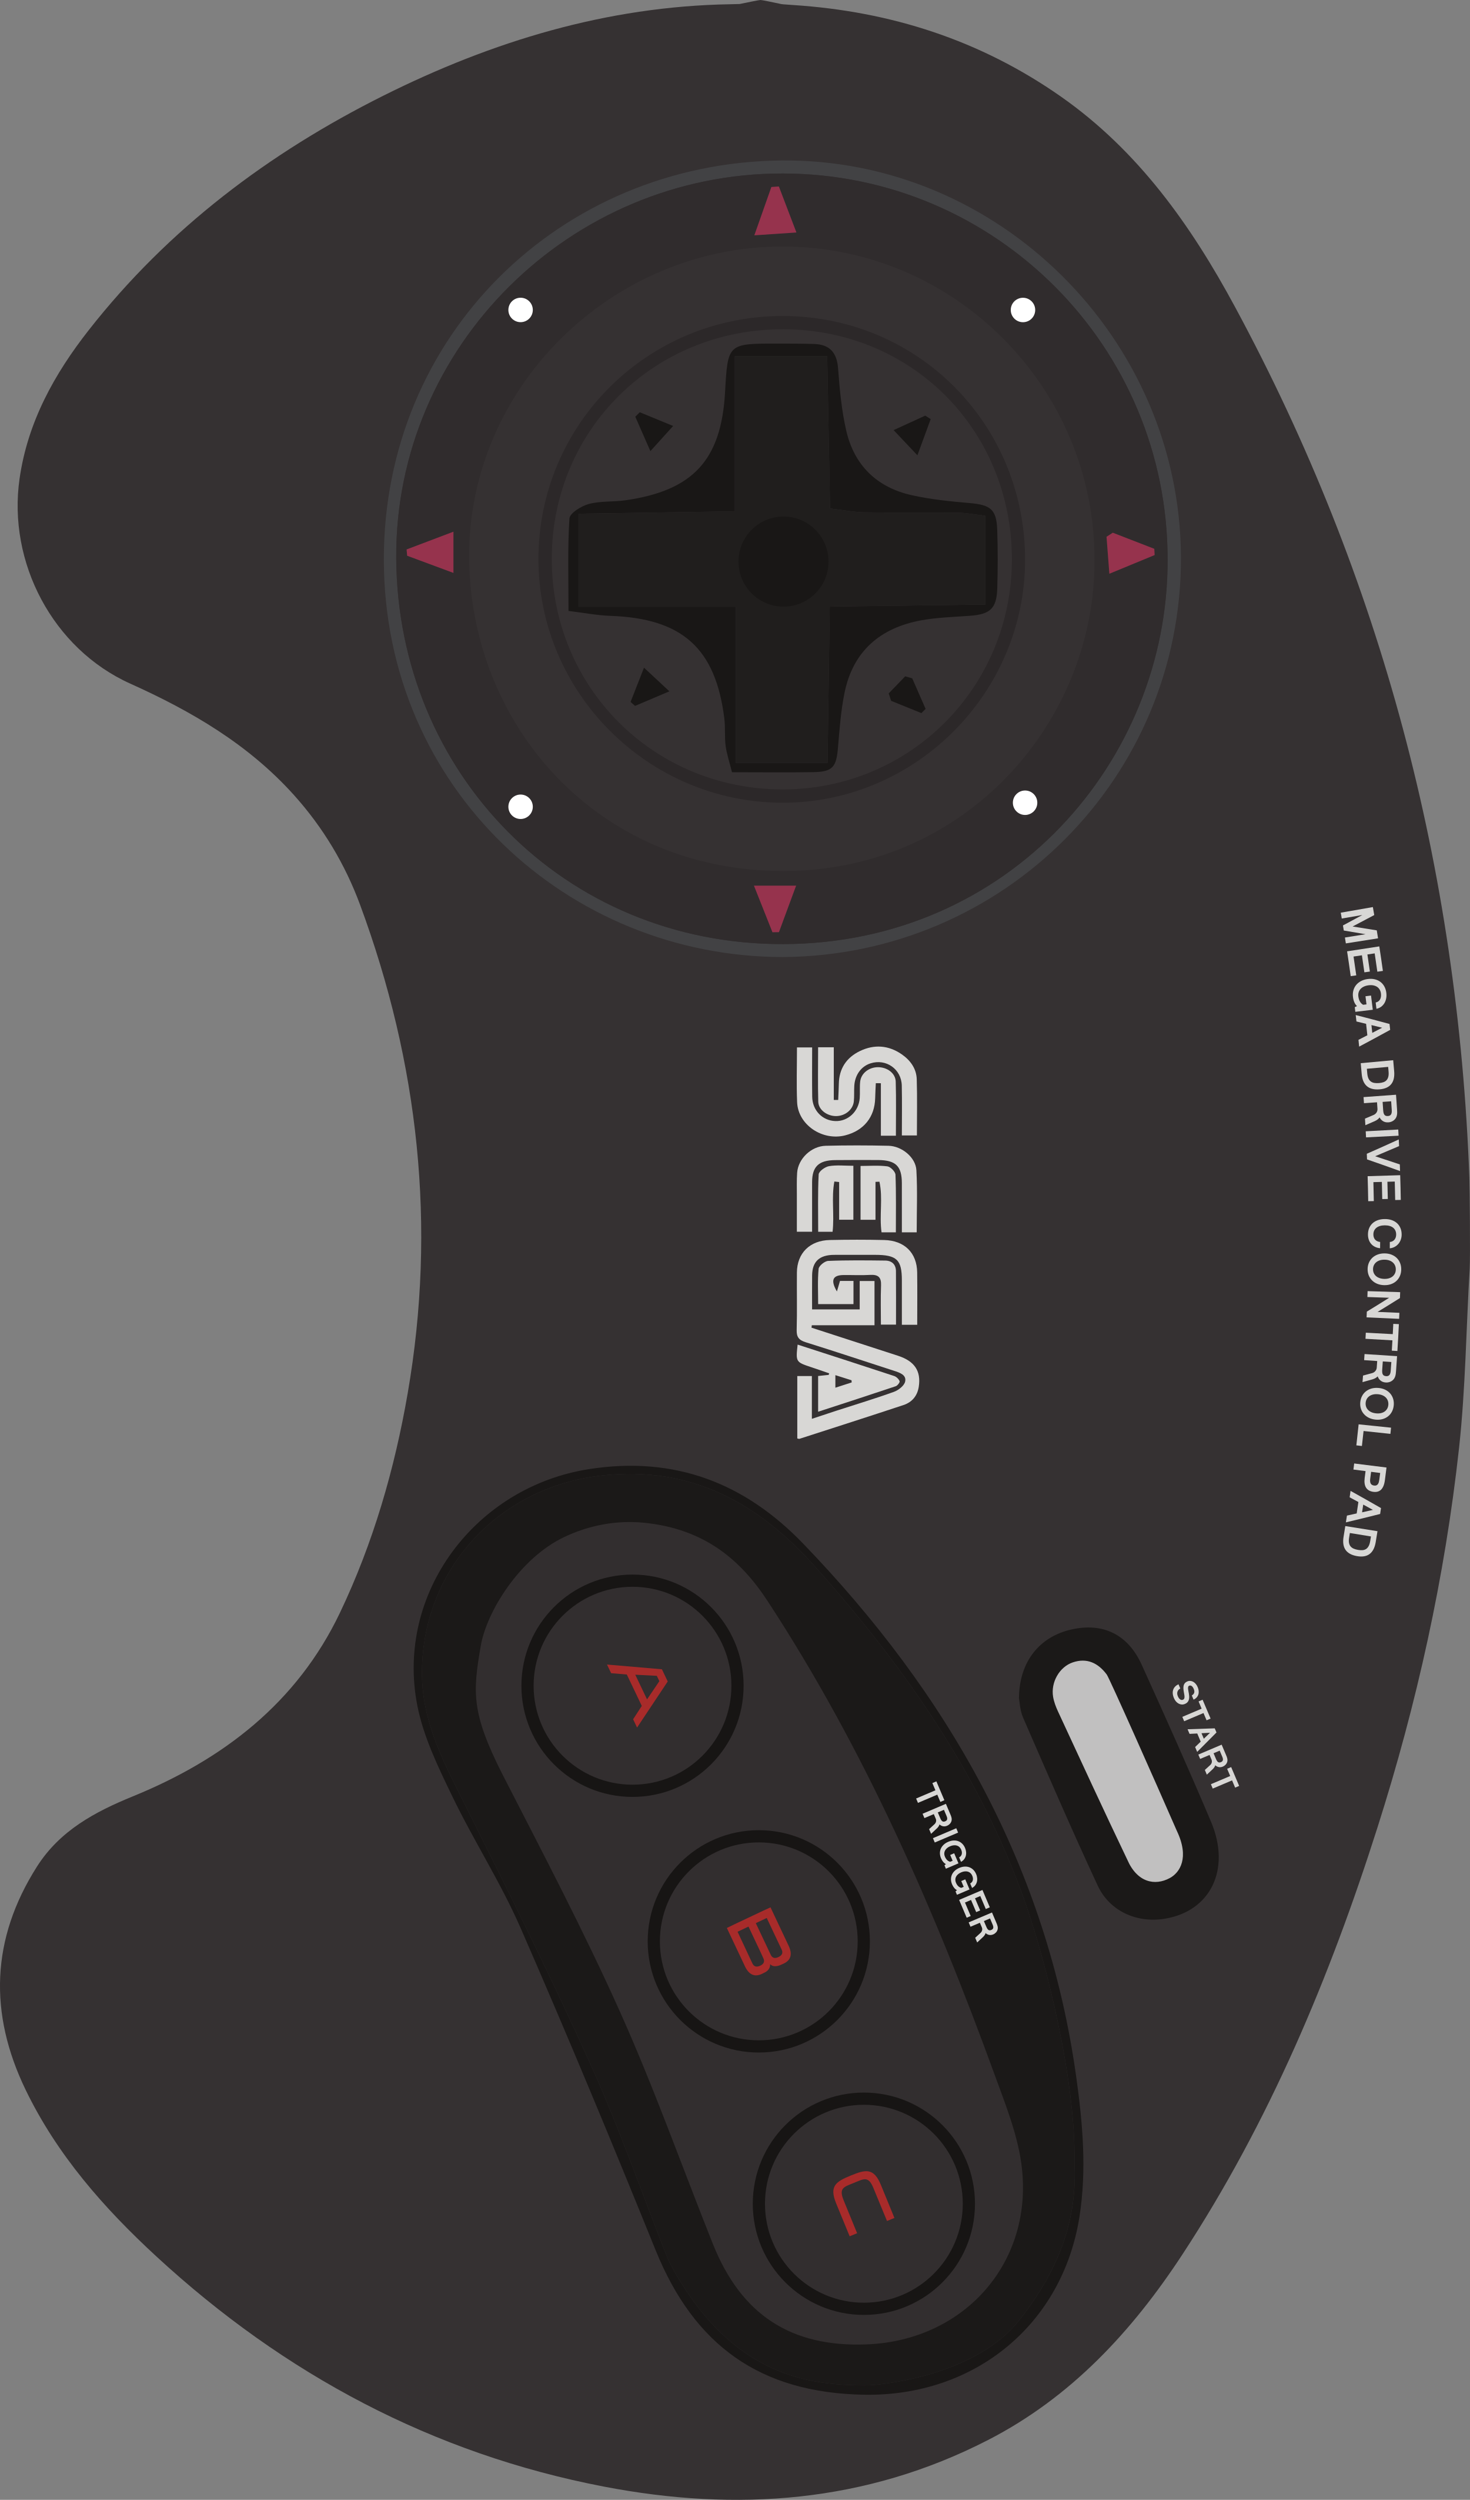 <?xml version="1.0" encoding="UTF-8" standalone="no"?>
<svg
   xmlns:dc="http://purl.org/dc/elements/1.1/"
   xmlns:cc="http://creativecommons.org/ns#"
   xmlns:rdf="http://www.w3.org/1999/02/22-rdf-syntax-ns#"
   xmlns:svg="http://www.w3.org/2000/svg"
   xmlns="http://www.w3.org/2000/svg"
   xmlns:sodipodi="http://sodipodi.sourceforge.net/DTD/sodipodi-0.dtd"
   xmlns:inkscape="http://www.inkscape.org/namespaces/inkscape"
   viewBox="0 0 189.669 322.342"
   height="322.342"
   width="189.669"
   xml:space="preserve"
   version="1.1"
   id="svg2"
   inkscape:version="0.48.4 r9939"
   sodipodi:docname="controller.svg"><rect x="0" y="0" width="189.669" height="322.342" fill="#808080" stroke="none"/><sodipodi:namedview
     pagecolor="#ffffff"
     bordercolor="#666666"
     borderopacity="1"
     objecttolerance="10"
     gridtolerance="10"
     guidetolerance="10"
     inkscape:pageopacity="0"
     inkscape:pageshadow="2"
     inkscape:window-width="640"
     inkscape:window-height="480"
     id="namedview150"
     showgrid="false"
     fit-margin-top="0"
     fit-margin-left="0"
     fit-margin-right="0"
     fit-margin-bottom="0"
     inkscape:zoom="1.0547787"
     inkscape:cx="94.834248"
     inkscape:cy="161.17112"
     inkscape:window-x="61"
     inkscape:window-y="24"
     inkscape:window-maximized="0"
     inkscape:current-layer="svg2" /><defs
     id="defs6"><clipPath
       id="clipPath16"
       clipPathUnits="userSpaceOnUse"><path
         id="path18"
         d="m 0,151.735 257.874,0 L 257.874,0 0,0 0,151.735 z"
         inkscape:connector-curvature="0" /></clipPath></defs><g
     transform="matrix(0,1.25,1.25,0,-1.9828834e-6,-2.5e-4)"
     id="g10"><g
       id="g12"><g
         clip-path="url(#clipPath16)"
         id="g14"><g
           transform="translate(120.199,136.783)"
           id="g20"><path
             id="path22"
             style="fill:#353132;fill-opacity:1;fill-rule:nonzero;stroke:none"
             d="M 0,0 C -0.007,0.001 -0.009,0.005 -0.005,0.008 -0.001,0.01 0.014,0.017 0.015,0.015 0.017,0.014 0.024,0.009 0.025,0.005 0.027,0.001 0.007,-0.001 0,0 m -14.921,0.406 c -0.001,0 -0.001,0.004 0,0.01 0.002,0.006 0.004,0.016 0.005,0.01 0.002,-0.005 -0.003,-0.02 -0.005,-0.02 m -8.872,-0.388 0,-0.005 c 0.003,-0.003 0.004,-0.005 0.003,-0.005 -0.002,0 -0.006,0.002 -0.003,0.005 l 0,0.005 z M 131.499,-34.79 c -4.407,8.572 -11.204,14.85 -19.126,20.048 C 98.713,-5.781 83.808,0.471 68.312,5.403 55.535,9.472 42.48,12.362 29.153,13.824 c -6.132,0.67 -12.334,0.731 -18.501,1.099 -1.129,0.066 -8.31,0.005 -9.369,-0.035 -31.797,-1.18 -61.805,-9.061 -89.826,-24.194 -8.385,-4.523 -16.1,-9.984 -21.687,-17.961 -5.824,-8.315 -8.799,-17.578 -9.45,-27.653 -0.065,-1.059 -0.096,-1.202 -0.096,-1.202 -0.233,-1.075 -0.423,-2.045 -0.423,-2.156 0,-0.111 0.186,-1.082 0.414,-2.158 0,0 0.004,-0.02 0.025,-1.014 0.216,-12.697 3.822,-24.526 9.434,-35.766 5.9,-11.799 13.7,-22.176 24.148,-30.38 4.538,-3.565 9.48,-6.319 15.344,-7.166 8.643,-1.25 17.563,3.429 21.158,11.431 2.839,6.314 6.258,12.178 11.472,16.872 3.348,3.016 7.145,5.29 11.325,6.838 16.353,6.056 33.18,7.896 50.374,4.926 7.816,-1.346 15.481,-3.565 22.671,-6.998 9.283,-4.428 15.143,-12.057 18.939,-21.375 1.609,-3.944 3.535,-7.534 7.246,-9.899 7.458,-4.745 15.148,-4.982 23.019,-1.175 6.712,3.243 12.208,8.084 17.195,13.499 12.167,13.201 20.351,28.525 23.745,46.199 2.627,13.675 1.689,27.022 -4.811,39.654"
             inkscape:connector-curvature="0" /></g><g
           transform="translate(57.748,120.523)"
           id="g24"><path
             id="path26"
             style="fill:#424244;fill-opacity:1;fill-rule:nonzero;stroke:none"
             d="m 0,0 c -21.982,0.03 -39.815,-17.741 -39.851,-39.713 -0.036,-21.94 17.859,-40.044 39.684,-39.911 22.141,0.134 39.863,17.325 39.808,39.946 C 39.585,-16.392 20.756,0.052 0,0 m 40.977,-39.759 c -0.039,-22.133 -17.389,-41.11 -40.982,-41.143 -23.152,-0.033 -40.928,18.208 -41.188,40.978 -0.258,22.488 18.413,41.215 40.917,41.299 22.704,0.085 41.129,-18.287 41.253,-41.134"
             inkscape:connector-curvature="0" /></g><g
           transform="translate(234.005,69.436)"
           id="g28"><path
             id="path30"
             style="fill:#191716;fill-opacity:1;fill-rule:nonzero;stroke:none"
             d="m 0,0 c -0.504,-0.282 -1.029,-0.519 -1.563,-0.731 -6.404,-2.521 -12.914,-4.785 -19.177,-7.609 -8.995,-4.049 -17.825,-8.466 -26.654,-12.879 -4.518,-2.259 -8.865,-4.704 -14.174,-4.664 -10.675,0.086 -19.076,7.977 -20.241,18.622 -1.013,9.263 2.92,16.171 9.445,21.99 10.191,9.091 21.229,16.882 34.243,21.531 6.48,2.31 18.783,5.365 27.159,5.214 5.909,0.313 11.108,-1.583 16.337,-5.733 4.251,-3.374 6.132,-9.893 6.631,-14.835 0.035,-0.368 0.05,-0.736 0.05,-1.104 C 12.031,14.315 11.3,6.293 0,0 m -5.335,41.988 c -4.851,0.762 -9.636,0.333 -14.447,-0.337 -21.616,-3.016 -39.537,-13.267 -55.013,-28.208 -6.222,-6.005 -9.041,-13.221 -7.664,-22.066 1.815,-11.713 12.767,-20.008 24.38,-17.739 3.227,0.63 6.338,2.143 9.339,3.595 4.593,2.214 8.925,5.013 13.589,7.055 11.013,4.82 22.121,9.434 33.26,13.947 9.858,3.999 14.714,10.811 14.916,21.476 0.216,11.487 -7.272,20.533 -18.36,22.277"
             inkscape:connector-curvature="0" /></g><g
           transform="translate(246.062,89.237)"
           id="g32"><path
             id="path34"
             style="fill:#1b1918;fill-opacity:1;fill-rule:nonzero;stroke:none"
             d="m 0,0 c -0.025,-5.486 -0.756,-13.509 -12.056,-19.802 -0.505,-0.282 -1.029,-0.519 -1.564,-0.731 -6.404,-2.521 -12.913,-4.785 -19.176,-7.609 -8.996,-4.049 -17.825,-8.466 -26.654,-12.878 -4.518,-2.259 -8.865,-4.705 -14.175,-4.664 -10.675,0.085 -19.075,7.977 -20.24,18.621 -1.014,9.263 2.92,16.171 9.444,21.99 10.191,9.092 21.229,16.882 34.244,21.532 6.479,2.309 18.783,5.365 27.158,5.213 5.91,0.313 11.109,-1.583 16.338,-5.733 C -2.43,12.566 -0.55,6.046 -0.05,1.104 -0.015,0.736 0,0.368 0,0"
             inkscape:connector-curvature="0" /></g><g
           transform="translate(194.488,113.295)"
           id="g36"><path
             id="path38"
             style="fill:#1b1918;fill-opacity:1;fill-rule:nonzero;stroke:none"
             d="m 0,0 c -5.718,-2.657 -11.507,-5.169 -17.291,-7.685 -0.776,-0.338 -1.689,-0.363 -2.027,-0.433 -3.807,0.035 -6.363,2.163 -7.089,5.456 -0.711,3.232 0.514,5.793 3.65,7.215 5.376,2.441 10.766,4.861 16.207,7.161 4.926,2.082 9.258,-0.081 9.999,-4.836 C 3.898,4.014 2.647,1.225 0,0"
             inkscape:connector-curvature="0" /></g><g
           transform="translate(84.554,105.792)"
           id="g40"><path
             id="path42"
             style="fill:#302c2d;fill-opacity:1;fill-rule:nonzero;stroke:none"
             d="M 0,0 C -0.791,0.476 -1.303,1.028 -1.688,0.95 -2.102,0.867 -2.689,0.172 -2.661,-0.217 -2.633,-0.602 -1.941,-1.207 -1.525,-1.22 -1.129,-1.232 -0.712,-0.605 0,0 m -53.7,-1.054 c 0.176,-0.179 0.352,-0.357 0.529,-0.535 0.561,0.243 1.193,0.401 1.645,0.776 0.158,0.131 0.007,0.929 -0.244,1.178 -0.251,0.249 -1.051,0.39 -1.179,0.231 -0.367,-0.456 -0.516,-1.088 -0.751,-1.65 m 51.195,-51.453 c 0.223,-0.232 0.446,-0.465 0.67,-0.697 0.556,0.255 1.194,0.419 1.629,0.809 0.172,0.155 0.03,0.943 -0.219,1.204 -0.249,0.26 -1.027,0.436 -1.192,0.27 -0.411,-0.414 -0.606,-1.043 -0.888,-1.586 m -51.196,-0.205 c 0.202,-0.169 0.403,-0.338 0.604,-0.506 0.546,0.29 1.173,0.499 1.594,0.915 0.153,0.151 -0.062,0.951 -0.338,1.179 -0.281,0.232 -1.103,0.311 -1.23,0.132 -0.341,-0.481 -0.437,-1.135 -0.63,-1.72 m 23.995,-6.275 c 0.688,-1.818 1.259,-3.326 1.831,-4.834 0.216,0.018 0.432,0.036 0.649,0.055 0.556,1.499 1.111,2.998 1.772,4.779 l -4.252,0 z m 36.512,35.37 0,-4.353 c 1.867,0.743 3.337,1.327 4.806,1.911 -0.003,0.224 -0.006,0.447 -0.01,0.671 -1.486,0.549 -2.971,1.097 -4.796,1.771 m -72.124,-1.779 c 0.018,-0.258 0.036,-0.516 0.054,-0.774 1.505,-0.531 3.009,-1.062 4.985,-1.759 -0.113,1.676 -0.188,2.802 -0.292,4.345 -1.858,-0.709 -3.302,-1.26 -4.747,-1.812 m 35.717,34.468 c 0.139,-0.216 0.279,-0.432 0.418,-0.648 1.145,0.088 2.29,0.176 3.815,0.293 -0.772,1.87 -1.351,3.271 -1.929,4.672 -0.214,-0.011 -0.428,-0.022 -0.643,-0.032 -0.553,-1.429 -1.107,-2.857 -1.661,-4.285 m 2.76,-1.885 c -17.748,0.002 -32.246,-14.431 -32.284,-32.14 -0.039,-17.682 14.529,-32.52 32.072,-32.415 17.135,0.103 32.386,13.083 32.35,32.5 C 5.261,-6.015 -10.198,7.278 -26.841,7.187 m 0.035,7.543 c 20.756,0.053 39.584,-16.392 39.641,-39.678 0.055,-22.621 -17.667,-39.811 -39.808,-39.946 -21.826,-0.133 -39.721,17.971 -39.684,39.911 0.036,21.973 17.868,39.743 39.851,39.713"
             inkscape:connector-curvature="0" /></g><g
           transform="translate(54.953,114.865)"
           id="g44"><path
             id="path46"
             style="fill:#96334d;fill-opacity:1;fill-rule:nonzero;stroke:none"
             d="M 0,0 C 0.554,1.428 1.107,2.856 1.661,4.284 1.875,4.295 2.09,4.306 2.304,4.317 2.882,2.916 3.461,1.515 4.232,-0.355 2.708,-0.472 1.563,-0.56 0.418,-0.648 0.278,-0.432 0.139,-0.216 0,0"
             inkscape:connector-curvature="0" /></g><g
           transform="translate(19.236,80.396)"
           id="g48"><path
             id="path50"
             style="fill:#96334d;fill-opacity:1;fill-rule:nonzero;stroke:none"
             d="M 0,0 C 1.445,0.552 2.889,1.103 4.747,1.812 4.851,0.269 4.926,-0.857 5.039,-2.533 3.063,-1.836 1.559,-1.305 0.054,-0.774 0.036,-0.516 0.018,-0.258 0,0"
             inkscape:connector-curvature="0" /></g><g
           transform="translate(91.36,82.176)"
           id="g52"><path
             id="path54"
             style="fill:#96334d;fill-opacity:1;fill-rule:nonzero;stroke:none"
             d="M 0,0 C 1.825,-0.674 3.311,-1.223 4.797,-1.772 4.8,-1.995 4.803,-2.219 4.807,-2.442 3.337,-3.027 1.867,-3.611 0,-4.353 L 0,0 z"
             inkscape:connector-curvature="0" /></g><g
           transform="translate(54.848,46.805)"
           id="g56"><path
             id="path58"
             style="fill:#96334d;fill-opacity:1;fill-rule:nonzero;stroke:none"
             d="M 0,0 4.252,0 C 3.592,-1.782 3.036,-3.281 2.48,-4.779 2.264,-4.798 2.047,-4.816 1.831,-4.835 1.26,-3.326 0.689,-1.818 0,0"
             inkscape:connector-curvature="0" /></g><g
           transform="translate(231.454,73.576)"
           id="g60"><path
             id="path62"
             style="fill:#322e2f;fill-opacity:1;fill-rule:nonzero;stroke:none"
             d="m 0,0 c -7.982,-3.187 -16.101,-6.066 -23.931,-9.581 -8.325,-3.736 -16.424,-7.992 -24.547,-12.162 -6.308,-3.187 -8.391,-3.041 -13.221,-2.204 -3.51,0.611 -9.021,4.009 -11.205,8.618 -1.205,2.541 -1.744,5.36 -1.477,8.159 0.615,6.368 3.913,10.095 8.073,12.818 15.284,10.009 31.868,17.25 48.952,23.472 2.95,1.074 5.95,2.284 9.026,2.718 C 1.73,33.26 9.964,26.12 10.382,15.929 10.7,8.098 7.357,2.935 0,0"
             inkscape:connector-curvature="0" /></g><g
           transform="translate(193.731,120.75)"
           id="g64"><path
             id="path66"
             style="fill:#c1c0c0;fill-opacity:1;fill-rule:nonzero;stroke:none"
             d="m 0,0 c 0.835,-1.544 0.457,-3.372 -1.892,-4.389 -5.075,-2.429 -10.185,-4.787 -15.29,-7.153 -0.481,-0.223 -0.997,-0.419 -1.517,-0.506 -1.495,-0.25 -3.079,0.65 -3.547,2.031 -0.499,1.472 0.07,2.623 1.252,3.506 0.371,0.277 11.155,5.064 16.128,7.236 C -2.096,2.048 -0.564,1.043 0,0"
             inkscape:connector-curvature="0" /></g><g
           transform="translate(57.725,104.448)"
           id="g68"><path
             id="path70"
             style="fill:#2c2829;fill-opacity:1;fill-rule:nonzero;stroke:none"
             d="m 0,0 c -13.322,0.013 -23.708,-10.287 -23.759,-23.563 -0.051,-13.363 10.37,-23.908 23.648,-23.931 13.283,-0.022 23.811,10.505 23.819,23.815 C 23.716,-10.526 13.19,-0.013 0,0 M -25.126,-23.639 C -25.109,-9.685 -13.946,1.393 0.068,1.363 13.812,1.334 25.11,-9.987 25.082,-23.701 25.054,-37.559 13.719,-48.89 -0.095,-48.869 c -13.879,0.021 -25.048,11.279 -25.031,25.23"
             inkscape:connector-curvature="0" /></g><g
           transform="translate(78.688,75.951)"
           id="g72"><path
             id="path74"
             style="fill:#191716;fill-opacity:1;fill-rule:nonzero;stroke:none"
             d="m 0,0 -16.106,0 0,-16.237 -9.59,0 c -0.081,5.33 -0.157,10.509 -0.242,16.136 l -16.01,0 0,9.535 c 5.244,0.096 10.357,0.192 15.712,0.293 0.162,1.381 0.383,2.486 0.399,3.59 0.055,3.227 0.005,6.454 0.04,9.677 0.01,0.847 0.186,1.689 0.313,2.763 l 9.157,0 c 0.07,-5.275 0.136,-10.448 0.211,-16.06 C -10.599,9.621 -5.421,9.545 0,9.47 L 0,0 z m 0.963,8.012 c -0.035,1.992 -0.529,2.375 -2.561,2.537 -1.871,0.156 -3.752,0.297 -5.587,0.665 -4.322,0.868 -6.737,3.686 -7.514,7.927 -0.297,1.639 -0.343,3.328 -0.464,4.997 -0.151,2.113 -0.741,2.784 -2.823,2.849 -2.012,0.061 -4.034,0.066 -6.046,-0.005 -2.118,-0.071 -2.577,-0.686 -2.764,-2.859 -0.171,-1.997 -0.373,-4.014 -0.811,-5.97 -0.802,-3.595 -3.091,-5.945 -6.692,-6.762 -2.077,-0.474 -4.23,-0.676 -6.363,-0.832 -1.649,-0.121 -2.491,-0.852 -2.542,-2.476 -0.04,-1.271 -0.04,-2.551 -0.04,-3.827 -0.005,-5.088 0,-5.088 4.997,-5.365 6.999,-0.389 10.161,-3.283 11.164,-10.272 0.182,-1.26 0.061,-2.582 0.383,-3.792 0.212,-0.776 0.943,-1.966 1.503,-2.002 3.041,-0.196 6.106,-0.095 9.53,-0.095 0.202,1.638 0.464,2.98 0.509,4.336 0.263,7.402 3.333,10.846 10.59,11.749 0.927,0.116 1.885,0.015 2.813,0.131 0.822,0.111 1.624,0.383 2.728,0.661 0,3.05 0.035,5.728 -0.01,8.405"
             inkscape:connector-curvature="0" /></g><g
           transform="translate(46.966,94.696)"
           id="g76"><path
             id="path78"
             style="fill:#191716;fill-opacity:1;fill-rule:nonzero;stroke:none"
             d="m 0,0 c -1.061,-1.004 -1.685,-1.593 -2.597,-2.456 -0.602,1.315 -1.048,2.29 -1.495,3.266 0.12,0.186 0.24,0.373 0.36,0.56 C -2.679,0.983 -1.627,0.597 0,0"
             inkscape:connector-curvature="0" /></g><g
           transform="translate(71.532,91.733)"
           id="g80"><path
             id="path82"
             style="fill:#191716;fill-opacity:1;fill-rule:nonzero;stroke:none"
             d="m 0,0 c -0.589,0.567 -1.177,1.135 -1.766,1.702 0.07,0.242 0.14,0.484 0.209,0.727 1.051,0.46 2.102,0.92 3.152,1.38 C 1.74,3.664 1.884,3.52 2.029,3.375 1.607,2.334 1.186,1.293 0.765,0.252 0.51,0.168 0.255,0.084 0,0"
             inkscape:connector-curvature="0" /></g><g
           transform="translate(42.527,66.038)"
           id="g84"><path
             id="path86"
             style="fill:#191716;fill-opacity:1;fill-rule:nonzero;stroke:none"
             d="M 0,0 C 0.422,1.027 0.844,2.054 1.415,3.444 2.36,2.589 2.996,2.014 4.01,1.096 2.565,0.462 1.512,0 0.46,-0.462 0.307,-0.308 0.153,-0.154 0,0"
             inkscape:connector-curvature="0" /></g><g
           transform="translate(71.315,69.094)"
           id="g88"><path
             id="path90"
             style="fill:#191716;fill-opacity:1;fill-rule:nonzero;stroke:none"
             d="M 0,0 C 0.624,-1.473 1.063,-2.509 1.502,-3.545 1.366,-3.698 1.23,-3.852 1.094,-4.005 0.064,-3.601 -0.965,-3.198 -2.439,-2.619 -1.532,-1.645 -0.921,-0.989 0,0"
             inkscape:connector-curvature="0" /></g><g
           transform="translate(57.931,76.74)"
           id="g92"><path
             id="path94"
             style="fill:#ffffff;fill-opacity:1;fill-rule:nonzero;stroke:none"
             d="M 0,0 C 2.284,0 4.136,1.852 4.136,4.136 4.136,6.42 2.284,8.272 0,8.272 -2.284,8.272 -4.136,6.42 -4.136,4.136 -4.136,1.852 -2.284,0 0,0"
             inkscape:connector-curvature="0" /></g><g
           transform="translate(173.894,55.08)"
           id="g96"><path
             id="path98"
             style="fill:#171514;fill-opacity:1;fill-rule:nonzero;stroke:none"
             d="m 0,0 c 5.638,0 10.208,4.57 10.208,10.208 0,5.638 -4.57,10.209 -10.208,10.209 -5.638,0 -10.208,-4.571 -10.208,-10.209 C -10.208,4.57 -5.638,0 0,0 m -11.468,10.208 c 0,6.334 5.135,11.468 11.468,11.468 6.333,0 11.468,-5.134 11.468,-11.468 C 11.468,3.875 6.333,-1.259 0,-1.259 c -6.333,0 -11.468,5.134 -11.468,11.467"
             inkscape:connector-curvature="0" /></g><g
           transform="translate(200.262,68.115)"
           id="g100"><path
             id="path102"
             style="fill:#171514;fill-opacity:1;fill-rule:nonzero;stroke:none"
             d="m 0,0 c 5.638,0 10.208,4.57 10.208,10.208 0,5.638 -4.57,10.209 -10.208,10.209 -5.638,0 -10.208,-4.571 -10.208,-10.209 C -10.208,4.57 -5.638,0 0,0 m -11.468,10.208 c 0,6.334 5.135,11.468 11.468,11.468 6.333,0 11.468,-5.134 11.468,-11.468 C 11.468,3.875 6.333,-1.259 0,-1.259 c -6.333,0 -11.468,5.134 -11.468,11.467"
             inkscape:connector-curvature="0" /></g><g
           transform="translate(227.329,78.962)"
           id="g104"><path
             id="path106"
             style="fill:#171514;fill-opacity:1;fill-rule:nonzero;stroke:none"
             d="m 0,0 c 5.638,0 10.208,4.57 10.208,10.208 0,5.638 -4.57,10.209 -10.208,10.209 -5.638,0 -10.208,-4.571 -10.208,-10.209 C -10.208,4.57 -5.638,0 0,0 m -11.468,10.208 c 0,6.334 5.135,11.468 11.468,11.468 6.333,0 11.468,-5.134 11.468,-11.468 C 11.468,3.875 6.333,-1.259 0,-1.259 c -6.333,0 -11.468,5.134 -11.468,11.467"
             inkscape:connector-curvature="0" /></g><g
           transform="translate(175.301,66.788)"
           id="g108"><path
             id="path110"
             style="fill:#a82b2a;fill-opacity:1;fill-rule:nonzero;stroke:none"
             d="M 0,0 -1.879,1.272 -2.43,1.008 -2.544,-1.214 0,0 z m 2.906,-1.029 -0.855,-0.408 -1.378,0.896 -3.242,-1.548 -0.132,-1.617 -0.893,-0.425 0.488,5.666 1.259,0.601 4.753,-3.165 z"
             inkscape:connector-curvature="0" /></g><g
           transform="translate(201.648,79.557)"
           id="g112"><path
             id="path114"
             style="fill:#a82b2a;fill-opacity:1;fill-rule:nonzero;stroke:none"
             d="m 0,0 -3.265,-1.542 -0.533,1.129 3.265,1.542 C -0.2,1.286 0.057,1.173 0.236,0.794 0.413,0.419 0.333,0.157 0,0 M 0.893,-1.891 0.38,-2.133 -2.377,-3.424 -2.91,-2.296 -0.123,-0.98 0.36,-0.762 c 0.333,0.157 0.588,0.048 0.763,-0.322 0.179,-0.379 0.103,-0.65 -0.23,-0.807 m 0.074,1.828 C 1.207,0.162 1.241,0.5 1.08,0.948 L 0.908,1.335 C 0.552,2.089 -0.067,2.256 -0.941,1.843 l -3.953,-1.867 0.342,-0.745 1.422,-3.011 0.364,-0.75 3.953,1.866 c 0.874,0.413 1.137,1 0.783,1.75 l -0.189,0.379 c -0.207,0.331 -0.476,0.489 -0.814,0.472"
             inkscape:connector-curvature="0" /></g><g
           transform="translate(227.639,90.951)"
           id="g116"><path
             id="path118"
             style="fill:#a82b2a;fill-opacity:1;fill-rule:nonzero;stroke:none"
             d="m 0,0 -1.919,-0.791 c -1.288,-0.524 -0.964,-0.992 -0.543,-2.018 0.42,-1.027 0.515,-1.585 1.798,-1.06 l 3.396,1.391 0.315,-0.77 -3.39,-1.393 c -1.793,-0.737 -2.248,-0.028 -2.879,1.512 -0.631,1.54 -0.813,2.369 0.966,3.104 L 1.155,1.372 1.468,0.608 0,0 z"
             inkscape:connector-curvature="0" /></g><g
           transform="translate(148.385,82.297)"
           id="g120"><path
             id="path122"
             style="fill:#d8d7d5;fill-opacity:1;fill-rule:nonzero;stroke:none"
             d="m 0,0 -6.437,0 0,1.505 4.412,0 c -0.321,0.971 -0.586,1.76 -0.843,2.553 -0.64,1.975 -1.238,3.967 -1.941,5.918 -0.17,0.472 -0.629,1.057 -1.049,1.155 C -6.565,11.295 -6.794,10.562 -6.99,9.955 -7.969,6.927 -8.976,3.91 -9.923,0.872 c -0.222,-0.714 -0.547,-0.954 -1.265,-0.935 -1.975,0.054 -3.952,0.005 -5.927,0.023 -2.002,0.018 -3.311,1.328 -3.355,3.4 -0.039,1.866 -0.043,3.735 10e-4,5.601 0.048,2.104 1.315,3.385 3.338,3.414 1.781,0.025 3.562,0.005 5.406,0.005 l 0,-1.585 c -1.53,0 -3.052,0 -4.574,0 -2.147,10e-4 -2.64,-0.518 -2.641,-2.782 0,-1.408 -0.006,-2.817 0.002,-4.226 0.009,-1.507 0.695,-2.241 2.113,-2.256 1.152,-0.012 2.303,-0.003 3.514,-0.003 l 0,4.914 -2.931,0 0,1.529 4.566,0 0,-6.473 c 0.083,-0.01 0.166,-0.02 0.249,-0.03 0.966,2.976 1.934,5.952 2.897,8.929 0.551,1.702 1.565,2.394 3.2,2.142 0.91,-0.139 1.584,-0.67 1.882,-1.571 C -2.265,7.394 -1.118,3.807 0.038,0.224 0.055,0.17 0.018,0.098 0,0"
             inkscape:connector-curvature="0" /></g><g
           transform="translate(108.048,82.264)"
           id="g124"><path
             id="path126"
             style="fill:#d8d7d5;fill-opacity:1;fill-rule:nonzero;stroke:none"
             d="m 0,0 0,1.567 c 1.717,0 3.401,-0.019 5.085,0.006 1.409,0.02 2.462,1.043 2.512,2.381 C 7.647,5.262 6.605,6.381 5.22,6.479 4.657,6.518 4.087,6.464 3.528,6.524 2.666,6.617 2.038,7.429 2.039,8.368 c 10e-4,0.951 0.622,1.801 1.491,1.826 1.842,0.054 3.685,0.017 5.577,0.017 l 0,-1.55 -2.802,0 -2.612,0 C 3.692,8.487 3.69,8.313 3.688,8.139 4.204,8.116 4.72,8.084 5.237,8.072 7.183,8.027 8.589,6.893 9.074,4.967 9.667,2.615 7.979,0.112 5.654,0.015 3.81,-0.061 1.96,0 0,0"
             inkscape:connector-curvature="0" /></g><g
           transform="translate(108.032,84.446)"
           id="g128"><path
             id="path130"
             style="fill:#d8d7d5;fill-opacity:1;fill-rule:nonzero;stroke:none"
             d="m 0,0 0,1.619 5.433,0 c 0,0.151 0.001,0.303 0.001,0.455 C 4.88,2.096 4.327,2.129 3.772,2.139 2.217,2.166 1.06,2.91 0.378,4.342 c -0.694,1.459 -0.587,2.92 0.328,4.261 0.627,0.92 1.494,1.543 2.586,1.578 1.908,0.061 3.82,0.017 5.805,0.017 l 0,-1.553 C 7.383,8.645 5.667,8.674 3.952,8.637 2.25,8.6 1.145,7.011 1.659,5.41 1.968,4.447 2.851,3.8 3.983,3.734 4.515,3.702 5.052,3.742 5.581,3.688 6.439,3.6 7.089,2.792 7.099,1.866 7.109,0.941 6.46,0.04 5.622,0.016 3.779,-0.036 1.935,0 0,0"
             inkscape:connector-curvature="0" /></g><g
           transform="translate(127.121,94.623)"
           id="g132"><path
             id="path134"
             style="fill:#d8d7d5;fill-opacity:1;fill-rule:nonzero;stroke:none"
             d="m 0,0 0,-1.531 c -1.698,0 -3.38,10e-4 -5.061,-0.001 -1.768,-0.002 -2.384,-0.627 -2.396,-2.457 -0.009,-1.473 -0.004,-2.946 0.007,-4.419 0.013,-1.7 0.666,-2.385 2.269,-2.389 1.686,-0.005 3.372,-10e-4 5.121,-10e-4 l 0,-1.573 c -1.258,0 -2.497,-0.002 -3.735,0.001 -0.784,0.002 -1.57,-0.026 -2.35,0.029 -1.437,0.102 -2.745,1.446 -2.782,2.95 -0.053,2.158 -0.05,4.32 -0.001,6.479 0.032,1.383 1.2,2.806 2.521,2.88 C -4.292,0.087 -2.166,0 0,0"
             inkscape:connector-curvature="0" /></g><g
           transform="translate(141.855,86.229)"
           id="g136"><path
             id="path138"
             style="fill:#d8d7d5;fill-opacity:1;fill-rule:nonzero;stroke:none"
             d="M 0,0 1.294,0 C 1.092,0.624 0.921,1.153 0.751,1.682 L 0.528,1.668 C 0.366,1.156 0.204,0.645 0,0 m -3.152,-3.897 c 1.092,3.373 2.154,6.674 3.241,9.965 0.077,0.233 0.318,0.481 0.536,0.56 C 0.745,6.671 1.08,6.413 1.143,6.227 2.029,3.589 2.886,0.94 3.774,-1.781 l -3.687,0 c -0.041,0.391 -0.077,0.739 -0.114,1.087 -0.052,0.019 -0.105,0.039 -0.158,0.058 -0.21,-0.611 -0.426,-1.22 -0.629,-1.833 -0.541,-1.626 -0.539,-1.627 -2.338,-1.428"
             inkscape:connector-curvature="0" /></g><g
           transform="translate(133.222,86.387)"
           id="g140"><path
             id="path142"
             style="fill:#d8d7d5;fill-opacity:1;fill-rule:nonzero;stroke:none"
             d="m 0,0 c -0.472,0.138 -0.752,0.22 -1.088,0.318 l 0,1.392 2.392,0 0,-3.646 c -1.223,0 -2.439,-0.069 -3.638,0.047 -0.312,0.031 -0.802,0.631 -0.817,0.988 -0.082,1.962 -0.058,3.93 -0.035,5.895 0.009,0.689 0.412,1.093 1.077,1.1 C -0.293,6.111 1.524,6.1 3.422,6.1 l 0,-1.559 C 2.055,4.541 0.714,4.503 -0.623,4.555 -1.444,4.588 -1.761,4.288 -1.708,3.423 -1.653,2.509 -1.705,1.589 -1.694,0.672 -1.68,-0.423 -1.175,-0.686 0,0"
             inkscape:connector-curvature="0" /></g><g
           transform="translate(121.881,86.123)"
           id="g144"><path
             id="path146"
             style="fill:#d8d7d5;fill-opacity:1;fill-rule:nonzero;stroke:none"
             d="m 0,0 c 1.688,-0.315 3.436,0.015 5.186,-0.183 l 0,-1.486 c -2.002,0 -3.964,-0.049 -5.92,0.049 -0.312,0.016 -0.779,0.653 -0.85,1.064 -0.136,0.789 -0.04,1.622 -0.04,2.519 l 5.568,0 0,-1.469 -3.892,0 C 0.034,0.329 0.017,0.165 0,0"
             inkscape:connector-curvature="0" /></g><g
           transform="translate(127.122,92.472)"
           id="g148"><path
             id="path150"
             style="fill:#d8d7d5;fill-opacity:1;fill-rule:nonzero;stroke:none"
             d="m 0,0 0,-1.477 c -1.736,-0.247 -3.517,0.158 -5.223,-0.219 0.006,-0.135 0.012,-0.271 0.017,-0.406 l 3.912,0 0,-1.543 -5.553,0 c 0,0.905 -0.078,1.85 0.041,2.766 0.043,0.328 0.553,0.828 0.865,0.84 C -3.978,0.038 -2.011,0 0,0"
             inkscape:connector-curvature="0" /></g><g
           transform="translate(33.238,105.594)"
           id="g152"><path
             id="path154"
             style="fill:#ffffff;fill-opacity:1;fill-rule:nonzero;stroke:none"
             d="m 0,0 c 0,-0.696 -0.564,-1.261 -1.261,-1.261 -0.696,0 -1.26,0.565 -1.26,1.261 0,0.696 0.564,1.261 1.26,1.261 C -0.564,1.261 0,0.696 0,0"
             inkscape:connector-curvature="0" /></g><g
           transform="translate(84.067,105.811)"
           id="g156"><path
             id="path158"
             style="fill:#ffffff;fill-opacity:1;fill-rule:nonzero;stroke:none"
             d="m 0,0 c 0,-0.696 -0.564,-1.261 -1.261,-1.261 -0.696,0 -1.26,0.565 -1.26,1.261 0,0.696 0.564,1.261 1.26,1.261 C -0.564,1.261 0,0.696 0,0"
             inkscape:connector-curvature="0" /></g><g
           transform="translate(84.484,53.736)"
           id="g160"><path
             id="path162"
             style="fill:#ffffff;fill-opacity:1;fill-rule:nonzero;stroke:none"
             d="m 0,0 c 0,-0.696 -0.564,-1.261 -1.261,-1.261 -0.696,0 -1.26,0.565 -1.26,1.261 0,0.696 0.564,1.261 1.26,1.261 C -0.564,1.261 0,0.696 0,0"
             inkscape:connector-curvature="0" /></g><g
           transform="translate(33.234,53.736)"
           id="g164"><path
             id="path166"
             style="fill:#ffffff;fill-opacity:1;fill-rule:nonzero;stroke:none"
             d="m 0,0 c 0,-0.696 -0.564,-1.261 -1.261,-1.261 -0.696,0 -1.26,0.565 -1.26,1.261 0,0.696 0.564,1.261 1.26,1.261 C -0.564,1.261 0,0.696 0,0"
             inkscape:connector-curvature="0" /></g><g
           transform="translate(78.688,85.42)"
           id="g168"><path
             id="path170"
             style="fill:#201e1d;fill-opacity:1;fill-rule:nonzero;stroke:none"
             d="m 0,0 0,-9.47 -16.106,0 0,-16.236 -9.59,0 c -0.081,5.33 -0.157,10.508 -0.242,16.135 l -16.01,0 0,9.536 c 5.244,0.096 10.357,0.191 15.712,0.292 0.162,1.382 0.383,2.486 0.399,3.59 0.055,3.228 0.005,6.455 0.04,9.677 0.01,0.847 0.186,1.689 0.313,2.763 l 9.157,0 c 0.07,-5.274 0.136,-10.448 0.211,-16.06 C -10.599,0.151 -5.421,0.076 0,0"
             inkscape:connector-curvature="0" /></g><g
           transform="translate(62.577,80.877)"
           id="g172"><path
             id="path174"
             style="fill:#191716;fill-opacity:1;fill-rule:nonzero;stroke:none"
             d="m 0,0 c 0,-2.567 -2.077,-4.649 -4.644,-4.649 -2.567,0 -4.649,2.082 -4.649,4.649 0,2.567 2.082,4.644 4.649,4.644 C -2.077,4.644 0,2.567 0,0"
             inkscape:connector-curvature="0" /></g><g
           transform="translate(175.174,121.177)"
           id="g176"><path
             id="path178"
             style="fill:#d8d7d5;fill-opacity:1;fill-rule:nonzero;stroke:none"
             d="m 0,0 c -0.173,-0.073 -0.332,-0.114 -0.48,-0.124 -0.148,-0.01 -0.282,0.007 -0.403,0.052 -0.121,0.042 -0.227,0.111 -0.32,0.203 -0.092,0.092 -0.168,0.204 -0.229,0.337 l 0.436,0.185 C -0.952,0.569 -0.9,0.505 -0.84,0.456 -0.777,0.408 -0.711,0.375 -0.643,0.355 -0.571,0.336 -0.498,0.332 -0.421,0.34 -0.345,0.351 -0.268,0.372 -0.191,0.405 -0.117,0.436 -0.054,0.471 0,0.511 0.054,0.552 0.097,0.595 0.129,0.639 0.159,0.685 0.178,0.732 0.186,0.781 0.191,0.83 0.185,0.879 0.164,0.928 0.143,0.978 0.113,1.015 0.076,1.04 0.039,1.065 -0.012,1.081 -0.074,1.086 -0.137,1.093 -0.214,1.09 -0.306,1.077 -0.398,1.064 -0.51,1.046 -0.641,1.018 -0.791,0.991 -0.924,0.976 -1.041,0.975 -1.158,0.973 -1.26,0.987 -1.348,1.014 -1.436,1.043 -1.51,1.087 -1.57,1.146 c -0.063,0.06 -0.114,0.137 -0.153,0.231 -0.044,0.102 -0.062,0.204 -0.055,0.306 0.006,0.104 0.034,0.203 0.086,0.298 0.051,0.095 0.124,0.182 0.216,0.263 0.093,0.081 0.206,0.149 0.339,0.205 0.137,0.058 0.271,0.094 0.401,0.104 0.129,0.011 0.25,-10e-4 0.363,-0.036 C -0.262,2.48 -0.16,2.423 -0.07,2.34 0.021,2.259 0.095,2.153 0.153,2.024 L -0.278,1.842 C -0.426,2.103 -0.65,2.17 -0.949,2.043 -1.096,1.981 -1.196,1.908 -1.253,1.827 -1.31,1.745 -1.319,1.661 -1.283,1.574 c 0.014,-0.034 0.036,-0.061 0.064,-0.08 0.028,-0.018 0.065,-0.03 0.112,-0.036 0.045,-0.007 0.101,-0.007 0.168,0 0.065,0.007 0.143,0.02 0.232,0.038 0.079,0.016 0.16,0.029 0.242,0.044 0.084,0.015 0.167,0.024 0.25,0.03 0.084,0.005 0.166,0.003 0.244,-0.006 C 0.109,1.554 0.184,1.534 0.255,1.503 0.325,1.472 0.389,1.428 0.447,1.369 0.506,1.31 0.555,1.234 0.594,1.14 0.641,1.029 0.662,0.917 0.656,0.807 0.648,0.695 0.619,0.589 0.566,0.489 0.514,0.388 0.439,0.296 0.344,0.21 0.246,0.127 0.131,0.056 0,0"
             inkscape:connector-curvature="0" /></g><g
           transform="translate(177.458,124.544)"
           id="g180"><path
             id="path182"
             style="fill:#d8d7d5;fill-opacity:1;fill-rule:nonzero;stroke:none"
             d="M 0,0 -0.748,-0.318 0.098,-2.312 -0.354,-2.503 -1.199,-0.51 -1.945,-0.826 -2.121,-0.411 -0.176,0.415 0,0 z"
             inkscape:connector-curvature="0" /></g><g
           transform="translate(179.36,124.261)"
           id="g184"><path
             id="path186"
             style="fill:#d8d7d5;fill-opacity:1;fill-rule:nonzero;stroke:none"
             d="M 0,0 -0.616,0.64 -0.568,-0.241 0,0 z M 1.358,-0.687 0.857,-0.899 0.301,-0.322 -0.541,-0.68 -0.5,-1.475 -0.976,-1.677 -1.072,1.124 -0.645,1.306 1.358,-0.687 z"
             inkscape:connector-curvature="0" /></g><g
           transform="translate(180.857,125.265)"
           id="g188"><path
             id="path190"
             style="fill:#d8d7d5;fill-opacity:1;fill-rule:nonzero;stroke:none"
             d="M 0,0 0.598,0.253 C 0.679,0.288 0.745,0.322 0.798,0.358 0.851,0.393 0.891,0.432 0.916,0.473 0.941,0.514 0.954,0.558 0.954,0.606 0.952,0.656 0.94,0.709 0.915,0.768 0.87,0.875 0.804,0.94 0.715,0.961 0.627,0.983 0.514,0.965 0.376,0.906 L -0.269,0.633 0,0 z M 2.208,-0.694 1.724,-0.899 1.216,-0.341 C 1.18,-0.304 1.14,-0.271 1.097,-0.245 1.052,-0.218 1.007,-0.199 0.958,-0.187 0.911,-0.175 0.86,-0.171 0.81,-0.174 0.758,-0.176 0.708,-0.188 0.658,-0.209 L 0.176,-0.414 0.587,-1.382 0.138,-1.573 -0.885,0.835 0.194,1.293 C 0.259,1.321 0.32,1.346 0.38,1.368 0.438,1.39 0.498,1.406 0.556,1.418 0.614,1.429 0.673,1.435 0.73,1.434 0.789,1.433 0.849,1.424 0.909,1.404 0.962,1.387 1.013,1.364 1.061,1.334 1.108,1.306 1.151,1.271 1.19,1.233 1.229,1.195 1.265,1.152 1.296,1.107 1.327,1.06 1.354,1.014 1.376,0.963 1.437,0.816 1.456,0.675 1.429,0.541 1.403,0.404 1.34,0.283 1.239,0.173 1.374,0.138 1.511,0.051 1.647,-0.091 l 0.561,-0.603 z"
             inkscape:connector-curvature="0" /></g><g
           transform="translate(184.405,127.492)"
           id="g192"><path
             id="path194"
             style="fill:#d8d7d5;fill-opacity:1;fill-rule:nonzero;stroke:none"
             d="M 0,0 -0.749,-0.317 0.098,-2.311 -0.354,-2.502 -1.199,-0.509 -1.945,-0.825 -2.121,-0.41 -0.176,0.415 0,0 z"
             inkscape:connector-curvature="0" /></g><g
           transform="translate(185.879,97.065)"
           id="g196"><path
             id="path198"
             style="fill:#d8d7d5;fill-opacity:1;fill-rule:nonzero;stroke:none"
             d="M 0,0 -0.749,-0.317 0.099,-2.312 -0.353,-2.503 -1.2,-0.509 -1.945,-0.825 -2.121,-0.411 -0.176,0.414 0,0 z"
             inkscape:connector-curvature="0" /></g><g
           transform="translate(186.96,96.802)"
           id="g200"><path
             id="path202"
             style="fill:#d8d7d5;fill-opacity:1;fill-rule:nonzero;stroke:none"
             d="M 0,0 0.598,0.253 C 0.679,0.288 0.746,0.322 0.799,0.358 0.852,0.393 0.891,0.432 0.916,0.473 0.941,0.514 0.955,0.558 0.954,0.606 0.953,0.656 0.941,0.709 0.916,0.768 0.871,0.875 0.804,0.94 0.716,0.961 0.627,0.983 0.515,0.965 0.376,0.906 L -0.268,0.633 0,0 z M 2.209,-0.694 1.725,-0.899 1.217,-0.341 C 1.18,-0.304 1.141,-0.271 1.097,-0.245 1.053,-0.218 1.008,-0.199 0.959,-0.187 0.911,-0.175 0.861,-0.17 0.811,-0.174 0.759,-0.176 0.708,-0.188 0.658,-0.209 L 0.176,-0.414 0.588,-1.382 0.139,-1.573 -0.885,0.835 0.195,1.293 C 0.26,1.321 0.32,1.346 0.381,1.368 0.439,1.39 0.498,1.406 0.557,1.418 0.615,1.429 0.673,1.435 0.73,1.434 0.789,1.433 0.85,1.424 0.91,1.404 0.963,1.387 1.014,1.364 1.061,1.334 1.108,1.306 1.152,1.271 1.191,1.233 1.23,1.195 1.266,1.152 1.297,1.107 1.328,1.06 1.354,1.014 1.376,0.963 1.437,0.816 1.457,0.675 1.43,0.541 1.404,0.404 1.34,0.283 1.239,0.173 1.375,0.138 1.511,0.051 1.648,-0.091 l 0.561,-0.603 z"
             inkscape:connector-curvature="0" /></g><g
           transform="translate(190.065,96.489)"
           id="g204"><path
             id="path206"
             style="fill:#d8d7d5;fill-opacity:1;fill-rule:nonzero;stroke:none"
             d="M 0,0 -0.447,-0.19 -1.471,2.218 -1.023,2.408 0,0 z"
             inkscape:connector-curvature="0" /></g><g
           transform="translate(191.688,97.133)"
           id="g208"><path
             id="path210"
             style="fill:#d8d7d5;fill-opacity:1;fill-rule:nonzero;stroke:none"
             d="m 0,0 c -0.174,-0.074 -0.346,-0.112 -0.515,-0.114 -0.169,-0.001 -0.327,0.031 -0.475,0.096 -0.149,0.065 -0.283,0.163 -0.405,0.291 -0.122,0.129 -0.222,0.287 -0.301,0.474 -0.081,0.19 -0.126,0.374 -0.134,0.551 -0.008,0.177 0.016,0.341 0.072,0.491 0.057,0.151 0.144,0.286 0.262,0.403 0.117,0.12 0.262,0.215 0.434,0.288 0.142,0.061 0.287,0.097 0.427,0.11 0.143,0.012 0.278,0 0.405,-0.036 C -0.104,2.518 0.012,2.459 0.115,2.378 0.22,2.295 0.306,2.191 0.373,2.063 L -0.088,1.867 C -0.126,1.94 -0.172,1.998 -0.227,2.042 -0.281,2.087 -0.344,2.119 -0.412,2.137 -0.481,2.154 -0.556,2.16 -0.637,2.151 -0.717,2.141 -0.801,2.118 -0.889,2.081 -0.992,2.036 -1.08,1.978 -1.15,1.903 -1.222,1.83 -1.272,1.745 -1.304,1.646 -1.336,1.55 -1.347,1.44 -1.336,1.322 c 0.01,-0.119 0.043,-0.245 0.1,-0.38 0.056,-0.132 0.123,-0.243 0.202,-0.332 0.078,-0.089 0.164,-0.157 0.257,-0.204 0.092,-0.046 0.19,-0.07 0.293,-0.072 0.103,-0.001 0.207,0.02 0.312,0.064 0.151,0.064 0.269,0.141 0.358,0.23 0.086,0.088 0.147,0.195 0.18,0.319 L 0.26,1.2 -0.337,0.946 -0.513,1.359 0.527,1.801 1.08,0.502 0.734,0.356 0.604,0.504 C 0.549,0.399 0.473,0.304 0.372,0.221 0.273,0.136 0.148,0.062 0,0"
             inkscape:connector-curvature="0" /></g><g
           transform="translate(194.38,98.275)"
           id="g212"><path
             id="path214"
             style="fill:#d8d7d5;fill-opacity:1;fill-rule:nonzero;stroke:none"
             d="m 0,0 c -0.175,-0.074 -0.347,-0.111 -0.516,-0.114 -0.17,0 -0.328,0.032 -0.476,0.097 -0.148,0.065 -0.282,0.162 -0.404,0.29 -0.122,0.129 -0.222,0.288 -0.301,0.474 -0.081,0.19 -0.125,0.374 -0.134,0.552 -0.009,0.176 0.017,0.341 0.073,0.491 0.056,0.151 0.143,0.285 0.26,0.403 0.118,0.119 0.262,0.215 0.434,0.287 0.144,0.062 0.287,0.097 0.429,0.11 0.143,0.012 0.277,0 0.404,-0.036 C -0.104,2.518 0.011,2.46 0.115,2.378 0.219,2.296 0.305,2.191 0.373,2.063 L -0.089,1.868 C -0.127,1.94 -0.174,1.998 -0.229,2.043 -0.282,2.087 -0.344,2.119 -0.412,2.137 -0.482,2.155 -0.557,2.16 -0.637,2.151 -0.717,2.142 -0.801,2.119 -0.889,2.081 -0.994,2.037 -1.082,1.978 -1.152,1.904 -1.223,1.83 -1.273,1.745 -1.305,1.646 -1.337,1.55 -1.348,1.441 -1.337,1.323 -1.328,1.204 -1.295,1.077 -1.236,0.942 -1.181,0.811 -1.113,0.7 -1.035,0.611 c 0.078,-0.09 0.164,-0.158 0.257,-0.205 0.092,-0.046 0.19,-0.07 0.294,-0.071 0.102,-0.002 0.207,0.019 0.311,0.063 0.15,0.064 0.269,0.141 0.357,0.23 0.087,0.088 0.148,0.196 0.181,0.319 L 0.258,1.2 -0.338,0.947 -0.514,1.36 0.527,1.802 1.078,0.503 0.732,0.356 0.603,0.505 C 0.549,0.4 0.471,0.304 0.371,0.221 0.272,0.137 0.147,0.063 0,0"
             inkscape:connector-curvature="0" /></g><g
           transform="translate(197.825,99.783)"
           id="g216"><path
             id="path218"
             style="fill:#d8d7d5;fill-opacity:1;fill-rule:nonzero;stroke:none"
             d="M 0,0 -1.84,-0.781 -2.863,1.627 -1.074,2.386 -0.898,1.972 -2.238,1.403 -2.007,0.859 -0.754,1.392 -0.58,0.98 -1.832,0.448 -1.567,-0.177 -0.176,0.414 0,0 z"
             inkscape:connector-curvature="0" /></g><g
           transform="translate(198.169,101.559)"
           id="g220"><path
             id="path222"
             style="fill:#d8d7d5;fill-opacity:1;fill-rule:nonzero;stroke:none"
             d="M 0,0 0.598,0.254 C 0.678,0.288 0.744,0.322 0.797,0.358 0.85,0.394 0.891,0.432 0.915,0.473 0.941,0.514 0.953,0.559 0.953,0.606 0.952,0.656 0.939,0.709 0.914,0.768 0.869,0.875 0.803,0.94 0.715,0.962 0.627,0.983 0.514,0.965 0.375,0.906 L -0.27,0.633 0,0 z M 2.207,-0.693 1.724,-0.899 1.215,-0.341 C 1.18,-0.304 1.139,-0.271 1.096,-0.245 1.052,-0.218 1.006,-0.199 0.957,-0.187 0.91,-0.175 0.859,-0.17 0.809,-0.174 0.758,-0.176 0.707,-0.188 0.657,-0.209 L 0.176,-0.414 0.586,-1.382 0.137,-1.572 -0.885,0.836 0.193,1.294 C 0.258,1.321 0.32,1.346 0.379,1.368 0.438,1.39 0.497,1.406 0.555,1.418 0.613,1.43 0.672,1.435 0.73,1.434 0.789,1.434 0.848,1.424 0.908,1.404 0.962,1.387 1.012,1.364 1.061,1.334 1.107,1.306 1.15,1.271 1.189,1.233 1.229,1.195 1.265,1.152 1.296,1.107 1.327,1.061 1.354,1.014 1.375,0.963 1.437,0.816 1.455,0.676 1.429,0.541 1.402,0.404 1.34,0.283 1.238,0.173 1.374,0.139 1.51,0.051 1.646,-0.091 l 0.561,-0.602 z"
             inkscape:connector-curvature="0" /></g><g
           transform="translate(97.317,138.921)"
           id="g224"><path
             id="path226"
             style="fill:#d8d7d5;fill-opacity:1;fill-rule:nonzero;stroke:none"
             d="M 0,0 C -0.242,-0.038 -0.364,-0.057 -0.606,-0.096 -0.743,0.754 -0.811,1.179 -0.948,2.03 -1.103,1.133 -1.178,0.684 -1.327,-0.213 -1.536,-0.248 -1.641,-0.265 -1.851,-0.3 -2.279,0.501 -2.495,0.902 -2.929,1.701 -2.784,0.852 -2.711,0.428 -2.566,-0.422 -2.807,-0.463 -2.928,-0.484 -3.169,-0.526 -3.4,0.799 -3.516,1.462 -3.747,2.788 c 0.329,0.057 0.494,0.086 0.824,0.142 0.475,-0.892 0.711,-1.339 1.179,-2.233 0.156,0.998 0.235,1.497 0.399,2.494 0.329,0.054 0.493,0.08 0.822,0.132 C -0.314,1.994 -0.209,1.329 0,0"
             inkscape:connector-curvature="0" /></g><g
           transform="translate(100.695,139.422)"
           id="g228"><path
             id="path230"
             style="fill:#d8d7d5;fill-opacity:1;fill-rule:nonzero;stroke:none"
             d="m 0,0 c -1.025,-0.143 -1.537,-0.217 -2.56,-0.374 -0.204,1.33 -0.305,1.995 -0.509,3.325 1.012,0.155 1.518,0.229 2.531,0.37 0.032,-0.229 0.048,-0.343 0.08,-0.572 -0.757,-0.106 -1.135,-0.161 -1.89,-0.274 0.045,-0.301 0.067,-0.451 0.112,-0.752 0.705,0.106 1.058,0.157 1.763,0.256 0.032,-0.227 0.048,-0.341 0.08,-0.568 C -1.097,1.312 -1.448,1.261 -2.151,1.156 -2.099,0.81 -2.073,0.638 -2.022,0.292 -1.245,0.408 -0.857,0.464 -0.08,0.573 -0.048,0.344 -0.032,0.229 0,0"
             inkscape:connector-curvature="0" /></g><g
           transform="translate(102.858,139.657)"
           id="g232"><path
             id="path234"
             style="fill:#d8d7d5;fill-opacity:1;fill-rule:nonzero;stroke:none"
             d="m 0,0 c -0.244,-0.031 -0.471,-0.018 -0.682,0.038 -0.211,0.056 -0.398,0.15 -0.561,0.281 -0.163,0.131 -0.297,0.297 -0.405,0.498 -0.108,0.2 -0.181,0.43 -0.216,0.689 -0.036,0.264 -0.028,0.506 0.023,0.729 0.051,0.222 0.138,0.417 0.263,0.585 0.124,0.168 0.282,0.306 0.473,0.413 0.192,0.107 0.409,0.176 0.652,0.207 0.204,0.026 0.398,0.022 0.582,-0.013 C 0.313,3.392 0.479,3.33 0.626,3.241 0.772,3.153 0.896,3.039 0.997,2.902 1.098,2.763 1.168,2.603 1.206,2.422 0.946,2.391 0.816,2.375 0.555,2.343 0.534,2.445 0.497,2.533 0.444,2.607 0.391,2.682 0.326,2.743 0.245,2.789 0.164,2.836 0.072,2.867 -0.033,2.884 -0.137,2.9 -0.252,2.901 -0.375,2.885 -0.524,2.866 -0.656,2.823 -0.771,2.756 -0.886,2.689 -0.981,2.6 -1.056,2.49 -1.129,2.38 -1.181,2.249 -1.211,2.098 -1.24,1.947 -1.242,1.779 -1.218,1.593 -1.193,1.41 -1.147,1.25 -1.08,1.112 c 0.067,-0.138 0.151,-0.251 0.25,-0.34 0.101,-0.089 0.214,-0.152 0.342,-0.19 0.129,-0.038 0.266,-0.047 0.412,-0.029 0.21,0.027 0.385,0.08 0.527,0.159 0.14,0.08 0.254,0.19 0.341,0.332 C 0.775,1.184 0.766,1.254 0.749,1.393 0.414,1.352 0.247,1.331 -0.088,1.289 -0.117,1.518 -0.132,1.633 -0.161,1.863 0.425,1.937 0.718,1.973 1.304,2.043 1.39,1.323 1.433,0.962 1.519,0.241 1.326,0.218 1.23,0.207 1.037,0.183 0.994,0.275 0.972,0.321 0.928,0.413 0.823,0.302 0.694,0.212 0.539,0.143 0.386,0.074 0.206,0.026 0,0"
             inkscape:connector-curvature="0" /></g><g
           transform="translate(106.544,141.649)"
           id="g236"><path
             id="path238"
             style="fill:#d8d7d5;fill-opacity:1;fill-rule:nonzero;stroke:none"
             d="M 0,0 C -0.21,0.406 -0.315,0.609 -0.527,1.015 -0.637,0.574 -0.692,0.354 -0.8,-0.087 -0.48,-0.052 -0.32,-0.034 0,0 m 1.422,-1.356 c -0.28,-0.028 -0.42,-0.042 -0.7,-0.071 -0.187,0.367 -0.281,0.55 -0.47,0.917 -0.473,-0.05 -0.709,-0.076 -1.182,-0.129 -0.097,-0.398 -0.146,-0.597 -0.242,-0.995 -0.266,-0.031 -0.399,-0.046 -0.664,-0.077 0.359,1.396 0.543,2.095 0.92,3.49 0.243,0.027 0.365,0.041 0.609,0.067 0.701,-1.278 1.047,-1.918 1.729,-3.202"
             inkscape:connector-curvature="0" /></g><g
           transform="translate(111.725,142.339)"
           id="g240"><path
             id="path242"
             style="fill:#d8d7d5;fill-opacity:1;fill-rule:nonzero;stroke:none"
             d="M 0,0 C -0.014,0.169 -0.042,0.319 -0.087,0.451 -0.131,0.582 -0.199,0.691 -0.291,0.777 -0.382,0.863 -0.5,0.924 -0.646,0.962 -0.791,1 -0.971,1.01 -1.185,0.991 -1.379,0.975 -1.475,0.966 -1.669,0.949 -1.591,0.07 -1.553,-0.37 -1.475,-1.25 c 0.191,0.017 0.287,0.026 0.479,0.042 0.21,0.018 0.383,0.059 0.518,0.121 0.135,0.062 0.241,0.145 0.317,0.247 0.075,0.102 0.124,0.224 0.147,0.365 C 0.01,-0.333 0.014,-0.175 0,0 m 0.647,0.051 c 0.087,-1.13 -0.443,-1.736 -1.59,-1.835 -0.444,-0.038 -0.665,-0.057 -1.109,-0.098 -0.122,1.34 -0.184,2.01 -0.306,3.35 0.451,0.041 0.676,0.061 1.128,0.1 1.167,0.1 1.793,-0.411 1.877,-1.517"
             inkscape:connector-curvature="0" /></g><g
           transform="translate(113.667,142.715)"
           id="g244"><path
             id="path246"
             style="fill:#d8d7d5;fill-opacity:1;fill-rule:nonzero;stroke:none"
             d="M 0,0 C 0.338,0.024 0.507,0.035 0.845,0.057 0.959,0.065 1.056,0.079 1.137,0.099 1.218,0.12 1.282,0.149 1.331,0.188 1.382,0.227 1.416,0.276 1.437,0.335 1.457,0.394 1.464,0.465 1.459,0.547 1.45,0.696 1.397,0.802 1.297,0.866 1.198,0.931 1.05,0.957 0.853,0.944 0.487,0.92 0.304,0.908 -0.062,0.882 -0.037,0.529 -0.025,0.353 0,0 M 2.405,-1.78 C 2.134,-1.796 1.998,-1.804 1.727,-1.821 1.576,-1.463 1.5,-1.285 1.347,-0.928 1.32,-0.866 1.285,-0.809 1.242,-0.759 1.2,-0.708 1.152,-0.666 1.098,-0.63 1.044,-0.595 0.985,-0.569 0.922,-0.551 0.857,-0.533 0.79,-0.526 0.72,-0.531 0.448,-0.549 0.312,-0.558 0.04,-0.577 0.078,-1.116 0.097,-1.386 0.134,-1.925 -0.117,-1.943 -0.243,-1.952 -0.494,-1.97 -0.592,-0.628 -0.641,0.042 -0.739,1.384 -0.125,1.429 0.183,1.451 0.797,1.491 0.889,1.497 0.977,1.5 1.06,1.502 1.143,1.504 1.223,1.499 1.3,1.488 1.377,1.478 1.451,1.459 1.523,1.433 1.596,1.407 1.665,1.37 1.731,1.321 1.789,1.277 1.841,1.227 1.887,1.171 1.933,1.116 1.971,1.056 2.003,0.993 2.034,0.93 2.059,0.864 2.078,0.794 2.096,0.725 2.107,0.656 2.111,0.586 2.124,0.381 2.084,0.203 1.992,0.05 1.901,-0.103 1.77,-0.223 1.599,-0.312 1.75,-0.413 1.878,-0.578 1.983,-0.808 2.152,-1.197 2.237,-1.391 2.405,-1.78"
             inkscape:connector-curvature="0" /></g><g
           transform="translate(117.327,141.004)"
           id="g248"><path
             id="path250"
             style="fill:#d8d7d5;fill-opacity:1;fill-rule:nonzero;stroke:none"
             d="M 0,0 C -0.251,-0.013 -0.376,-0.02 -0.627,-0.033 -0.7,1.31 -0.737,1.982 -0.81,3.325 -0.555,3.339 -0.428,3.346 -0.173,3.359 -0.104,2.015 -0.069,1.344 0,0"
             inkscape:connector-curvature="0" /></g><g
           transform="translate(120.803,144.516)"
           id="g252"><path
             id="path254"
             style="fill:#d8d7d5;fill-opacity:1;fill-rule:nonzero;stroke:none"
             d="m 0,0 c -0.491,-1.362 -0.732,-2.044 -1.204,-3.409 -0.233,-0.009 -0.349,-0.014 -0.581,-0.024 -0.582,1.322 -0.877,1.982 -1.477,3.299 0.274,0.014 0.412,0.02 0.687,0.033 0.422,-0.986 0.631,-1.48 1.044,-2.468 0.333,1.019 0.502,1.528 0.845,2.545 C -0.412,-0.014 -0.274,-0.009 0,0"
             inkscape:connector-curvature="0" /></g><g
           transform="translate(123.911,141.229)"
           id="g256"><path
             id="path258"
             style="fill:#d8d7d5;fill-opacity:1;fill-rule:nonzero;stroke:none"
             d="m 0,0 c -1.032,-0.018 -1.548,-0.03 -2.58,-0.061 -0.041,1.344 -0.062,2.017 -0.103,3.362 1.02,0.031 1.531,0.043 2.551,0.061 0.004,-0.231 0.006,-0.347 0.01,-0.578 C -0.884,2.77 -1.265,2.762 -2.027,2.741 -2.018,2.437 -2.014,2.285 -2.006,1.981 -1.295,2.001 -0.94,2.009 -0.23,2.022 -0.225,1.792 -0.223,1.677 -0.219,1.448 -0.928,1.435 -1.282,1.427 -1.99,1.408 -1.981,1.059 -1.976,0.884 -1.967,0.535 -1.184,0.556 -0.793,0.565 -0.01,0.578 -0.006,0.347 -0.004,0.231 0,0"
             inkscape:connector-curvature="0" /></g><g
           transform="translate(128.117,143.459)"
           id="g260"><path
             id="path262"
             style="fill:#d8d7d5;fill-opacity:1;fill-rule:nonzero;stroke:none"
             d="M 0,0 C -0.006,0.1 -0.031,0.191 -0.071,0.271 -0.113,0.352 -0.167,0.421 -0.234,0.478 -0.302,0.535 -0.381,0.579 -0.472,0.61 -0.563,0.64 -0.661,0.655 -0.764,0.655 -0.911,0.656 -1.045,0.63 -1.162,0.579 -1.279,0.528 -1.38,0.452 -1.462,0.353 c -0.083,-0.1 -0.147,-0.224 -0.19,-0.37 -0.044,-0.146 -0.065,-0.314 -0.065,-0.503 0.001,-0.189 0.024,-0.358 0.07,-0.503 0.045,-0.146 0.108,-0.269 0.19,-0.368 0.081,-0.1 0.18,-0.176 0.295,-0.228 0.115,-0.053 0.245,-0.078 0.387,-0.078 0.108,-10e-4 0.208,0.014 0.298,0.045 0.09,0.03 0.168,0.074 0.236,0.134 0.067,0.059 0.121,0.132 0.161,0.219 0.041,0.086 0.067,0.186 0.078,0.3 C 0.257,-1.001 0.386,-1.002 0.644,-1.004 0.625,-1.205 0.576,-1.382 0.498,-1.538 0.421,-1.693 0.319,-1.824 0.195,-1.93 0.071,-2.036 -0.074,-2.118 -0.237,-2.173 c -0.164,-0.055 -0.34,-0.083 -0.532,-0.083 -0.244,0 -0.462,0.041 -0.658,0.122 -0.195,0.082 -0.361,0.197 -0.5,0.348 -0.138,0.149 -0.245,0.331 -0.322,0.545 -0.075,0.213 -0.114,0.452 -0.116,0.717 -0.002,0.265 0.034,0.504 0.108,0.718 0.075,0.215 0.181,0.399 0.32,0.551 0.14,0.152 0.309,0.27 0.507,0.352 0.197,0.083 0.419,0.124 0.664,0.124 0.186,0 0.361,-0.03 0.525,-0.089 C -0.077,1.073 0.069,0.99 0.195,0.883 0.322,0.776 0.426,0.647 0.506,0.496 0.588,0.346 0.636,0.179 0.653,-0.004 0.392,-0.002 0.261,-0.001 0,0"
             inkscape:connector-curvature="0" /></g><g
           transform="translate(130.909,141.726)"
           id="g264"><path
             id="path266"
             style="fill:#d8d7d5;fill-opacity:1;fill-rule:nonzero;stroke:none"
             d="M 0,0 C 0.144,-0.003 0.277,0.021 0.4,0.072 0.522,0.124 0.628,0.199 0.717,0.298 0.807,0.397 0.878,0.519 0.93,0.664 0.981,0.808 1.01,0.972 1.015,1.157 1.019,1.343 0.999,1.509 0.952,1.656 0.906,1.803 0.841,1.927 0.755,2.028 0.669,2.13 0.566,2.208 0.447,2.264 0.326,2.319 0.196,2.348 0.054,2.35 -0.09,2.353 -0.225,2.329 -0.348,2.278 -0.471,2.226 -0.579,2.152 -0.67,2.052 -0.761,1.954 -0.832,1.832 -0.884,1.687 -0.936,1.542 -0.963,1.378 -0.965,1.195 -0.968,1.01 -0.945,0.845 -0.898,0.699 -0.851,0.553 -0.785,0.428 -0.699,0.326 -0.614,0.223 -0.512,0.144 -0.393,0.088 -0.274,0.032 -0.144,0.003 0,0 M 0.058,2.911 C 0.298,2.906 0.518,2.86 0.719,2.773 0.918,2.685 1.09,2.564 1.232,2.409 1.375,2.254 1.484,2.068 1.56,1.853 1.636,1.638 1.67,1.399 1.662,1.14 1.655,0.883 1.609,0.649 1.524,0.439 1.438,0.228 1.321,0.049 1.173,-0.1 1.025,-0.25 0.851,-0.364 0.65,-0.445 c -0.2,-0.08 -0.421,-0.118 -0.659,-0.114 -0.239,0.005 -0.457,0.051 -0.654,0.138 -0.197,0.088 -0.367,0.208 -0.51,0.362 -0.141,0.154 -0.251,0.339 -0.329,0.553 -0.077,0.214 -0.115,0.451 -0.112,0.709 0.003,0.262 0.047,0.499 0.131,0.711 0.085,0.212 0.201,0.394 0.349,0.543 0.15,0.149 0.326,0.264 0.529,0.342 0.203,0.079 0.425,0.116 0.663,0.112"
             inkscape:connector-curvature="0" /></g><g
           transform="translate(135.895,141.06)"
           id="g268"><path
             id="path270"
             style="fill:#d8d7d5;fill-opacity:1;fill-rule:nonzero;stroke:none"
             d="M 0,0 C -0.237,0.011 -0.356,0.016 -0.594,0.026 -1.158,0.95 -1.443,1.411 -2.022,2.331 -2.053,1.432 -2.068,0.983 -2.099,0.084 c -0.243,0.008 -0.365,0.012 -0.608,0.02 0.042,1.344 0.063,2.017 0.105,3.362 0.243,-0.008 0.365,-0.012 0.608,-0.02 0.579,-0.922 0.865,-1.384 1.429,-2.31 0.038,0.901 0.057,1.351 0.095,2.251 C -0.221,3.377 -0.096,3.371 0.152,3.36 0.091,2.016 0.061,1.344 0,0"
             inkscape:connector-curvature="0" /></g><g
           transform="translate(139.328,143.664)"
           id="g272"><path
             id="path274"
             style="fill:#d8d7d5;fill-opacity:1;fill-rule:nonzero;stroke:none"
             d="m 0,0 c -0.426,0.027 -0.638,0.039 -1.064,0.063 -0.063,-1.112 -0.095,-1.668 -0.158,-2.78 -0.252,0.014 -0.379,0.021 -0.631,0.034 0.06,1.113 0.09,1.669 0.149,2.782 -0.424,0.023 -0.636,0.033 -1.06,0.054 0.011,0.231 0.017,0.346 0.028,0.577 C -1.627,0.677 -1.073,0.646 0.036,0.577 0.022,0.346 0.014,0.231 0,0"
             inkscape:connector-curvature="0" /></g><g
           transform="translate(140.438,142.734)"
           id="g276"><path
             id="path278"
             style="fill:#d8d7d5;fill-opacity:1;fill-rule:nonzero;stroke:none"
             d="m 0,0 c 0.338,-0.023 0.507,-0.035 0.845,-0.06 0.114,-0.008 0.212,-0.007 0.294,0.002 0.084,0.009 0.152,0.029 0.206,0.061 C 1.4,0.035 1.441,0.078 1.469,0.134 1.497,0.189 1.514,0.259 1.521,0.341 1.532,0.49 1.494,0.603 1.404,0.68 1.315,0.757 1.171,0.803 0.975,0.817 0.609,0.844 0.426,0.857 0.06,0.882 0.036,0.529 0.024,0.353 0,0 m 2.137,-2.094 c -0.271,0.021 -0.406,0.032 -0.677,0.053 -0.1,0.375 -0.151,0.562 -0.253,0.937 -0.019,0.065 -0.046,0.126 -0.081,0.182 -0.035,0.056 -0.077,0.104 -0.125,0.146 -0.048,0.043 -0.103,0.077 -0.164,0.104 -0.061,0.026 -0.126,0.042 -0.196,0.047 -0.272,0.02 -0.408,0.029 -0.68,0.048 -0.037,-0.54 -0.056,-0.809 -0.093,-1.349 -0.251,0.018 -0.377,0.026 -0.628,0.042 0.087,1.343 0.131,2.014 0.218,3.357 C 0.073,1.433 0.38,1.412 0.995,1.367 1.087,1.36 1.174,1.352 1.256,1.342 1.339,1.332 1.418,1.316 1.492,1.295 1.568,1.274 1.639,1.246 1.706,1.21 1.774,1.174 1.838,1.127 1.896,1.07 1.948,1.018 1.993,0.962 2.031,0.9 2.068,0.839 2.098,0.775 2.121,0.708 2.143,0.641 2.159,0.572 2.168,0.501 2.177,0.429 2.178,0.359 2.172,0.29 2.156,0.085 2.093,-0.086 1.98,-0.225 1.869,-0.363 1.722,-0.465 1.541,-0.529 c 0.135,-0.12 0.24,-0.302 0.312,-0.545 0.115,-0.408 0.171,-0.612 0.284,-1.02"
             inkscape:connector-curvature="0" /></g><g
           transform="translate(144.7,140.965)"
           id="g280"><path
             id="path282"
             style="fill:#d8d7d5;fill-opacity:1;fill-rule:nonzero;stroke:none"
             d="M 0,0 C 0.143,-0.013 0.278,0.001 0.404,0.044 0.53,0.086 0.641,0.154 0.737,0.246 0.834,0.339 0.914,0.455 0.976,0.595 1.038,0.735 1.078,0.897 1.096,1.081 1.114,1.266 1.105,1.434 1.07,1.583 1.034,1.733 0.978,1.861 0.899,1.969 0.821,2.076 0.723,2.162 0.608,2.226 0.492,2.289 0.363,2.327 0.223,2.34 0.079,2.353 -0.058,2.339 -0.184,2.297 -0.311,2.255 -0.424,2.188 -0.522,2.095 -0.62,2.003 -0.7,1.887 -0.762,1.746 -0.824,1.605 -0.862,1.444 -0.878,1.261 -0.894,1.077 -0.883,0.911 -0.847,0.762 -0.81,0.612 -0.753,0.483 -0.674,0.375 -0.597,0.267 -0.501,0.18 -0.386,0.116 -0.271,0.052 -0.143,0.013 0,0 M 0.267,2.899 C 0.505,2.877 0.722,2.815 0.916,2.714 1.109,2.613 1.272,2.48 1.403,2.314 1.534,2.149 1.63,1.957 1.69,1.737 1.751,1.516 1.767,1.276 1.741,1.018 1.716,0.762 1.653,0.532 1.553,0.328 1.452,0.124 1.322,-0.046 1.164,-0.184 1.006,-0.322 0.823,-0.425 0.617,-0.49 0.411,-0.556 0.189,-0.578 -0.049,-0.556 c -0.238,0.021 -0.452,0.083 -0.643,0.184 -0.191,0.101 -0.352,0.234 -0.483,0.398 -0.13,0.163 -0.227,0.355 -0.289,0.574 -0.062,0.22 -0.082,0.458 -0.061,0.716 0.021,0.261 0.082,0.494 0.181,0.699 0.1,0.206 0.23,0.379 0.388,0.517 0.16,0.138 0.344,0.24 0.552,0.304 0.209,0.064 0.433,0.085 0.671,0.063"
             inkscape:connector-curvature="0" /></g><g
           transform="translate(149.097,140.004)"
           id="g284"><path
             id="path286"
             style="fill:#d8d7d5;fill-opacity:1;fill-rule:nonzero;stroke:none"
             d="m 0,0 c -0.867,0.1 -1.301,0.147 -2.169,0.236 0.138,1.339 0.207,2.008 0.345,3.346 C -1.568,3.556 -1.44,3.542 -1.185,3.515 -1.303,2.407 -1.362,1.853 -1.48,0.745 -0.861,0.679 -0.552,0.645 0.066,0.574 0.04,0.345 0.026,0.23 0,0"
             inkscape:connector-curvature="0" /></g><g
           transform="translate(151.826,141.527)"
           id="g288"><path
             id="path290"
             style="fill:#d8d7d5;fill-opacity:1;fill-rule:nonzero;stroke:none"
             d="m 0,0 c 0.283,-0.036 0.425,-0.055 0.708,-0.092 0.116,-0.015 0.216,-0.018 0.301,-0.007 0.085,0.01 0.155,0.032 0.213,0.066 0.056,0.035 0.101,0.08 0.132,0.137 C 1.386,0.16 1.407,0.228 1.418,0.307 1.431,0.403 1.423,0.482 1.396,0.545 1.368,0.609 1.326,0.661 1.27,0.702 1.213,0.743 1.146,0.774 1.068,0.796 0.989,0.818 0.906,0.834 0.818,0.846 0.539,0.883 0.399,0.901 0.12,0.937 0.072,0.562 0.048,0.375 0,0 M -0.443,1.59 C 0.081,1.525 0.343,1.492 0.866,1.423 0.983,1.407 1.097,1.386 1.207,1.358 1.316,1.331 1.419,1.295 1.515,1.251 1.61,1.207 1.697,1.154 1.773,1.093 1.849,1.032 1.912,0.96 1.961,0.876 2.011,0.793 2.045,0.697 2.065,0.59 2.084,0.483 2.084,0.362 2.066,0.228 2.017,-0.126 1.87,-0.377 1.629,-0.525 1.387,-0.673 1.052,-0.718 0.621,-0.662 c -0.277,0.037 -0.416,0.055 -0.694,0.091 -0.064,-0.502 -0.097,-0.753 -0.161,-1.255 -0.25,0.032 -0.375,0.048 -0.626,0.079 0.167,1.335 0.25,2.002 0.417,3.337"
             inkscape:connector-curvature="0" /></g><g
           transform="translate(156.005,140.596)"
           id="g292"><path
             id="path294"
             style="fill:#d8d7d5;fill-opacity:1;fill-rule:nonzero;stroke:none"
             d="M 0,0 C -0.1,0.446 -0.151,0.669 -0.253,1.116 -0.471,0.717 -0.58,0.517 -0.797,0.118 -0.478,0.072 -0.319,0.048 0,0 m 1.034,-1.672 c -0.279,0.044 -0.418,0.065 -0.697,0.108 -0.088,0.403 -0.132,0.604 -0.222,1.007 -0.471,0.071 -0.706,0.106 -1.178,0.175 -0.195,-0.361 -0.292,-0.541 -0.486,-0.902 -0.265,0.038 -0.398,0.057 -0.663,0.094 0.701,1.26 1.057,1.889 1.775,3.143 C -0.194,1.918 -0.073,1.9 0.17,1.863 0.526,0.45 0.698,-0.257 1.034,-1.672"
             inkscape:connector-curvature="0" /></g><g
           transform="translate(159.881,140.18)"
           id="g296"><path
             id="path298"
             style="fill:#d8d7d5;fill-opacity:1;fill-rule:nonzero;stroke:none"
             d="M 0,0 C 0.029,0.167 0.038,0.32 0.027,0.459 0.016,0.597 -0.023,0.719 -0.09,0.825 -0.158,0.93 -0.258,1.02 -0.39,1.092 -0.522,1.164 -0.694,1.218 -0.907,1.254 -1.099,1.285 -1.195,1.301 -1.387,1.332 -1.529,0.461 -1.6,0.025 -1.742,-0.846 c 0.19,-0.031 0.286,-0.047 0.476,-0.078 0.209,-0.035 0.386,-0.038 0.533,-0.011 0.147,0.026 0.27,0.08 0.369,0.161 0.098,0.08 0.176,0.186 0.234,0.317 0.057,0.132 0.1,0.284 0.13,0.457 m 0.642,-0.111 c -0.195,-1.116 -0.86,-1.572 -1.999,-1.384 -0.44,0.073 -0.66,0.108 -1.101,0.178 0.212,1.329 0.318,1.993 0.529,3.322 C -1.48,1.934 -1.256,1.897 -0.808,1.823 0.35,1.632 0.833,0.982 0.642,-0.111"
             inkscape:connector-curvature="0" /></g></g></g></g></svg>